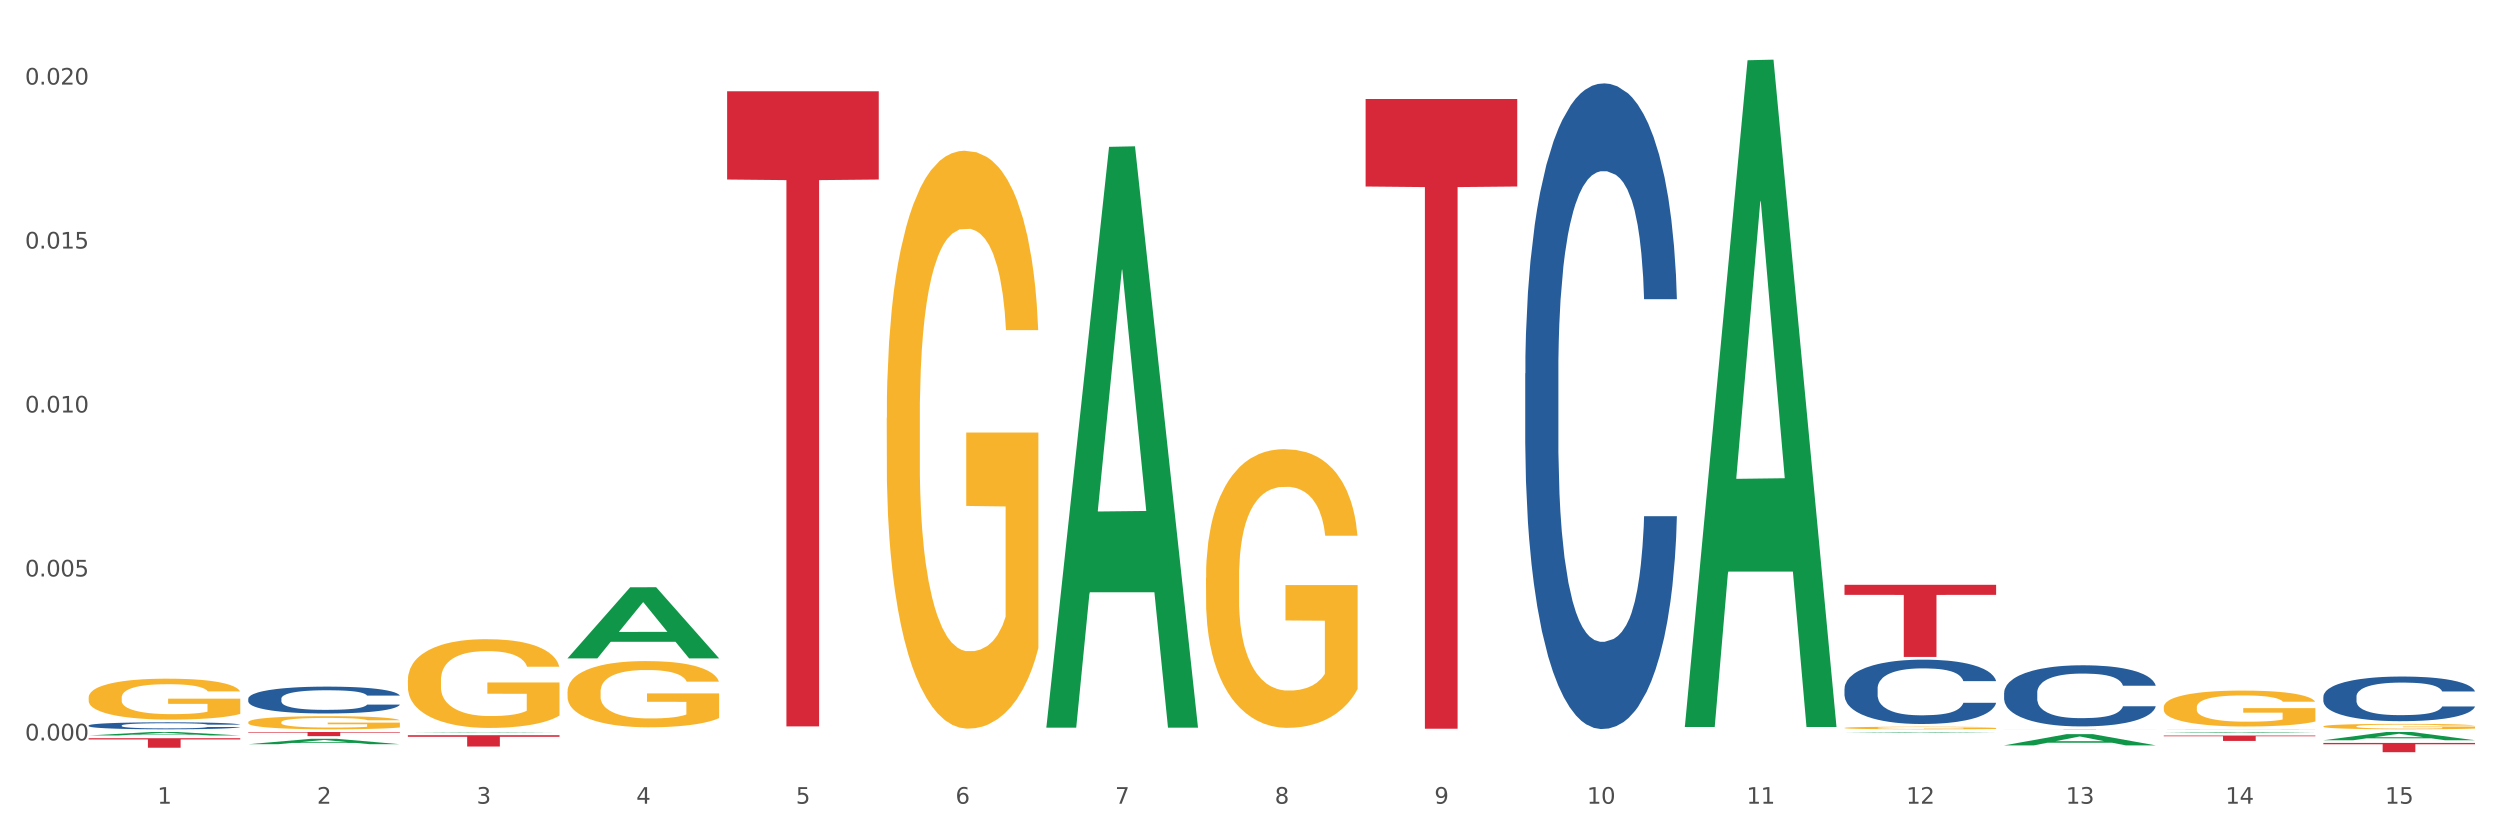 <?xml version="1.0" encoding="utf-8" standalone="no"?>
<!DOCTYPE svg PUBLIC "-//W3C//DTD SVG 1.1//EN"
  "http://www.w3.org/Graphics/SVG/1.1/DTD/svg11.dtd">
<svg xmlns:xlink="http://www.w3.org/1999/xlink" width="1080pt" height="360pt" viewBox="0 0 1080 360" xmlns="http://www.w3.org/2000/svg" version="1.1">
 <rect x="0" y="0" width="1080" height="360" fill="#333333" stroke="none"/>
 <defs>
  <style type="text/css">*{stroke-linejoin: round; stroke-linecap: butt}</style>
 </defs>
 <g id="figure_1">
  <g id="patch_1">
   <path d="M 0 360 
L 1080 360 
L 1080 0 
L 0 0 
z
" style="fill: #ffffff; stroke: #ffffff; stroke-linejoin: miter"/>
  </g>
  <g id="axes_1">
   <g id="matplotlib.axis_1">
    <g id="xtick_1">
     <g id="text_1">
      <!-- 1 -->
      <g style="fill: #4d4d4d" transform="translate(67.984 347.204) scale(0.096 -0.096)">
       <defs>
        <path id="DejaVuSans-31" d="M 794 531 
L 1825 531 
L 1825 4091 
L 703 3866 
L 703 4441 
L 1819 4666 
L 2450 4666 
L 2450 531 
L 3481 531 
L 3481 0 
L 794 0 
L 794 531 
z
" transform="scale(0.016)"/>
       </defs>
       <use xlink:href="#DejaVuSans-31"/>
      </g>
     </g>
    </g>
    <g id="xtick_2">
     <g id="text_2">
      <!-- 2 -->
      <g style="fill: #4d4d4d" transform="translate(136.942 347.204) scale(0.096 -0.096)">
       <defs>
        <path id="DejaVuSans-32" d="M 1228 531 
L 3431 531 
L 3431 0 
L 469 0 
L 469 531 
Q 828 903 1448 1529 
Q 2069 2156 2228 2338 
Q 2531 2678 2651 2914 
Q 2772 3150 2772 3378 
Q 2772 3750 2511 3984 
Q 2250 4219 1831 4219 
Q 1534 4219 1204 4116 
Q 875 4013 500 3803 
L 500 4441 
Q 881 4594 1212 4672 
Q 1544 4750 1819 4750 
Q 2544 4750 2975 4387 
Q 3406 4025 3406 3419 
Q 3406 3131 3298 2873 
Q 3191 2616 2906 2266 
Q 2828 2175 2409 1742 
Q 1991 1309 1228 531 
z
" transform="scale(0.016)"/>
       </defs>
       <use xlink:href="#DejaVuSans-32"/>
      </g>
     </g>
    </g>
    <g id="xtick_3">
     <g id="text_3">
      <!-- 3 -->
      <g style="fill: #4d4d4d" transform="translate(205.899 347.204) scale(0.096 -0.096)">
       <defs>
        <path id="DejaVuSans-33" d="M 2597 2516 
Q 3050 2419 3304 2112 
Q 3559 1806 3559 1356 
Q 3559 666 3084 287 
Q 2609 -91 1734 -91 
Q 1441 -91 1130 -33 
Q 819 25 488 141 
L 488 750 
Q 750 597 1062 519 
Q 1375 441 1716 441 
Q 2309 441 2620 675 
Q 2931 909 2931 1356 
Q 2931 1769 2642 2001 
Q 2353 2234 1838 2234 
L 1294 2234 
L 1294 2753 
L 1863 2753 
Q 2328 2753 2575 2939 
Q 2822 3125 2822 3475 
Q 2822 3834 2567 4026 
Q 2313 4219 1838 4219 
Q 1578 4219 1281 4162 
Q 984 4106 628 3988 
L 628 4550 
Q 988 4650 1302 4700 
Q 1616 4750 1894 4750 
Q 2613 4750 3031 4423 
Q 3450 4097 3450 3541 
Q 3450 3153 3228 2886 
Q 3006 2619 2597 2516 
z
" transform="scale(0.016)"/>
       </defs>
       <use xlink:href="#DejaVuSans-33"/>
      </g>
     </g>
    </g>
    <g id="xtick_4">
     <g id="text_4">
      <!-- 4 -->
      <g style="fill: #4d4d4d" transform="translate(274.857 347.204) scale(0.096 -0.096)">
       <defs>
        <path id="DejaVuSans-34" d="M 2419 4116 
L 825 1625 
L 2419 1625 
L 2419 4116 
z
M 2253 4666 
L 3047 4666 
L 3047 1625 
L 3713 1625 
L 3713 1100 
L 3047 1100 
L 3047 0 
L 2419 0 
L 2419 1100 
L 313 1100 
L 313 1709 
L 2253 4666 
z
" transform="scale(0.016)"/>
       </defs>
       <use xlink:href="#DejaVuSans-34"/>
      </g>
     </g>
    </g>
    <g id="xtick_5">
     <g id="text_5">
      <!-- 5 -->
      <g style="fill: #4d4d4d" transform="translate(343.815 347.204) scale(0.096 -0.096)">
       <defs>
        <path id="DejaVuSans-35" d="M 691 4666 
L 3169 4666 
L 3169 4134 
L 1269 4134 
L 1269 2991 
Q 1406 3038 1543 3061 
Q 1681 3084 1819 3084 
Q 2600 3084 3056 2656 
Q 3513 2228 3513 1497 
Q 3513 744 3044 326 
Q 2575 -91 1722 -91 
Q 1428 -91 1123 -41 
Q 819 9 494 109 
L 494 744 
Q 775 591 1075 516 
Q 1375 441 1709 441 
Q 2250 441 2565 725 
Q 2881 1009 2881 1497 
Q 2881 1984 2565 2268 
Q 2250 2553 1709 2553 
Q 1456 2553 1204 2497 
Q 953 2441 691 2322 
L 691 4666 
z
" transform="scale(0.016)"/>
       </defs>
       <use xlink:href="#DejaVuSans-35"/>
      </g>
     </g>
    </g>
    <g id="xtick_6">
     <g id="text_6">
      <!-- 6 -->
      <g style="fill: #4d4d4d" transform="translate(412.772 347.204) scale(0.096 -0.096)">
       <defs>
        <path id="DejaVuSans-36" d="M 2113 2584 
Q 1688 2584 1439 2293 
Q 1191 2003 1191 1497 
Q 1191 994 1439 701 
Q 1688 409 2113 409 
Q 2538 409 2786 701 
Q 3034 994 3034 1497 
Q 3034 2003 2786 2293 
Q 2538 2584 2113 2584 
z
M 3366 4563 
L 3366 3988 
Q 3128 4100 2886 4159 
Q 2644 4219 2406 4219 
Q 1781 4219 1451 3797 
Q 1122 3375 1075 2522 
Q 1259 2794 1537 2939 
Q 1816 3084 2150 3084 
Q 2853 3084 3261 2657 
Q 3669 2231 3669 1497 
Q 3669 778 3244 343 
Q 2819 -91 2113 -91 
Q 1303 -91 875 529 
Q 447 1150 447 2328 
Q 447 3434 972 4092 
Q 1497 4750 2381 4750 
Q 2619 4750 2861 4703 
Q 3103 4656 3366 4563 
z
" transform="scale(0.016)"/>
       </defs>
       <use xlink:href="#DejaVuSans-36"/>
      </g>
     </g>
    </g>
    <g id="xtick_7">
     <g id="text_7">
      <!-- 7 -->
      <g style="fill: #4d4d4d" transform="translate(481.73 347.204) scale(0.096 -0.096)">
       <defs>
        <path id="DejaVuSans-37" d="M 525 4666 
L 3525 4666 
L 3525 4397 
L 1831 0 
L 1172 0 
L 2766 4134 
L 525 4134 
L 525 4666 
z
" transform="scale(0.016)"/>
       </defs>
       <use xlink:href="#DejaVuSans-37"/>
      </g>
     </g>
    </g>
    <g id="xtick_8">
     <g id="text_8">
      <!-- 8 -->
      <g style="fill: #4d4d4d" transform="translate(550.688 347.204) scale(0.096 -0.096)">
       <defs>
        <path id="DejaVuSans-38" d="M 2034 2216 
Q 1584 2216 1326 1975 
Q 1069 1734 1069 1313 
Q 1069 891 1326 650 
Q 1584 409 2034 409 
Q 2484 409 2743 651 
Q 3003 894 3003 1313 
Q 3003 1734 2745 1975 
Q 2488 2216 2034 2216 
z
M 1403 2484 
Q 997 2584 770 2862 
Q 544 3141 544 3541 
Q 544 4100 942 4425 
Q 1341 4750 2034 4750 
Q 2731 4750 3128 4425 
Q 3525 4100 3525 3541 
Q 3525 3141 3298 2862 
Q 3072 2584 2669 2484 
Q 3125 2378 3379 2068 
Q 3634 1759 3634 1313 
Q 3634 634 3220 271 
Q 2806 -91 2034 -91 
Q 1263 -91 848 271 
Q 434 634 434 1313 
Q 434 1759 690 2068 
Q 947 2378 1403 2484 
z
M 1172 3481 
Q 1172 3119 1398 2916 
Q 1625 2713 2034 2713 
Q 2441 2713 2670 2916 
Q 2900 3119 2900 3481 
Q 2900 3844 2670 4047 
Q 2441 4250 2034 4250 
Q 1625 4250 1398 4047 
Q 1172 3844 1172 3481 
z
" transform="scale(0.016)"/>
       </defs>
       <use xlink:href="#DejaVuSans-38"/>
      </g>
     </g>
    </g>
    <g id="xtick_9">
     <g id="text_9">
      <!-- 9 -->
      <g style="fill: #4d4d4d" transform="translate(619.645 347.204) scale(0.096 -0.096)">
       <defs>
        <path id="DejaVuSans-39" d="M 703 97 
L 703 672 
Q 941 559 1184 500 
Q 1428 441 1663 441 
Q 2288 441 2617 861 
Q 2947 1281 2994 2138 
Q 2813 1869 2534 1725 
Q 2256 1581 1919 1581 
Q 1219 1581 811 2004 
Q 403 2428 403 3163 
Q 403 3881 828 4315 
Q 1253 4750 1959 4750 
Q 2769 4750 3195 4129 
Q 3622 3509 3622 2328 
Q 3622 1225 3098 567 
Q 2575 -91 1691 -91 
Q 1453 -91 1209 -44 
Q 966 3 703 97 
z
M 1959 2075 
Q 2384 2075 2632 2365 
Q 2881 2656 2881 3163 
Q 2881 3666 2632 3958 
Q 2384 4250 1959 4250 
Q 1534 4250 1286 3958 
Q 1038 3666 1038 3163 
Q 1038 2656 1286 2365 
Q 1534 2075 1959 2075 
z
" transform="scale(0.016)"/>
       </defs>
       <use xlink:href="#DejaVuSans-39"/>
      </g>
     </g>
    </g>
    <g id="xtick_10">
     <g id="text_10">
      <!-- 10 -->
      <g style="fill: #4d4d4d" transform="translate(685.549 347.204) scale(0.096 -0.096)">
       <defs>
        <path id="DejaVuSans-30" d="M 2034 4250 
Q 1547 4250 1301 3770 
Q 1056 3291 1056 2328 
Q 1056 1369 1301 889 
Q 1547 409 2034 409 
Q 2525 409 2770 889 
Q 3016 1369 3016 2328 
Q 3016 3291 2770 3770 
Q 2525 4250 2034 4250 
z
M 2034 4750 
Q 2819 4750 3233 4129 
Q 3647 3509 3647 2328 
Q 3647 1150 3233 529 
Q 2819 -91 2034 -91 
Q 1250 -91 836 529 
Q 422 1150 422 2328 
Q 422 3509 836 4129 
Q 1250 4750 2034 4750 
z
" transform="scale(0.016)"/>
       </defs>
       <use xlink:href="#DejaVuSans-31"/>
       <use xlink:href="#DejaVuSans-30" transform="translate(63.623 0)"/>
      </g>
     </g>
    </g>
    <g id="xtick_11">
     <g id="text_11">
      <!-- 11 -->
      <g style="fill: #4d4d4d" transform="translate(754.506 347.204) scale(0.096 -0.096)">
       <use xlink:href="#DejaVuSans-31"/>
       <use xlink:href="#DejaVuSans-31" transform="translate(63.623 0)"/>
      </g>
     </g>
    </g>
    <g id="xtick_12">
     <g id="text_12">
      <!-- 12 -->
      <g style="fill: #4d4d4d" transform="translate(823.464 347.204) scale(0.096 -0.096)">
       <use xlink:href="#DejaVuSans-31"/>
       <use xlink:href="#DejaVuSans-32" transform="translate(63.623 0)"/>
      </g>
     </g>
    </g>
    <g id="xtick_13">
     <g id="text_13">
      <!-- 13 -->
      <g style="fill: #4d4d4d" transform="translate(892.422 347.204) scale(0.096 -0.096)">
       <use xlink:href="#DejaVuSans-31"/>
       <use xlink:href="#DejaVuSans-33" transform="translate(63.623 0)"/>
      </g>
     </g>
    </g>
    <g id="xtick_14">
     <g id="text_14">
      <!-- 14 -->
      <g style="fill: #4d4d4d" transform="translate(961.379 347.204) scale(0.096 -0.096)">
       <use xlink:href="#DejaVuSans-31"/>
       <use xlink:href="#DejaVuSans-34" transform="translate(63.623 0)"/>
      </g>
     </g>
    </g>
    <g id="xtick_15">
     <g id="text_15">
      <!-- 15 -->
      <g style="fill: #4d4d4d" transform="translate(1030.337 347.204) scale(0.096 -0.096)">
       <use xlink:href="#DejaVuSans-31"/>
       <use xlink:href="#DejaVuSans-35" transform="translate(63.623 0)"/>
      </g>
     </g>
    </g>
    <g id="xtick_16"/>
    <g id="xtick_17"/>
    <g id="xtick_18"/>
    <g id="xtick_19"/>
    <g id="xtick_20"/>
    <g id="xtick_21"/>
    <g id="xtick_22"/>
    <g id="xtick_23"/>
    <g id="xtick_24"/>
    <g id="xtick_25"/>
    <g id="xtick_26"/>
    <g id="xtick_27"/>
    <g id="xtick_28"/>
    <g id="xtick_29"/>
   </g>
   <g id="matplotlib.axis_2">
    <g id="ytick_1">
     <g id="text_16">
      <!-- 0.000 -->
      <g style="fill: #4d4d4d" transform="translate(10.8 319.873) scale(0.096 -0.096)">
       <defs>
        <path id="DejaVuSans-2e" d="M 684 794 
L 1344 794 
L 1344 0 
L 684 0 
L 684 794 
z
" transform="scale(0.016)"/>
       </defs>
       <use xlink:href="#DejaVuSans-30"/>
       <use xlink:href="#DejaVuSans-2e" transform="translate(63.623 0)"/>
       <use xlink:href="#DejaVuSans-30" transform="translate(95.41 0)"/>
       <use xlink:href="#DejaVuSans-30" transform="translate(159.033 0)"/>
       <use xlink:href="#DejaVuSans-30" transform="translate(222.656 0)"/>
      </g>
     </g>
    </g>
    <g id="ytick_2">
     <g id="text_17">
      <!-- 0.005 -->
      <g style="fill: #4d4d4d" transform="translate(10.8 249.039) scale(0.096 -0.096)">
       <use xlink:href="#DejaVuSans-30"/>
       <use xlink:href="#DejaVuSans-2e" transform="translate(63.623 0)"/>
       <use xlink:href="#DejaVuSans-30" transform="translate(95.41 0)"/>
       <use xlink:href="#DejaVuSans-30" transform="translate(159.033 0)"/>
       <use xlink:href="#DejaVuSans-35" transform="translate(222.656 0)"/>
      </g>
     </g>
    </g>
    <g id="ytick_3">
     <g id="text_18">
      <!-- 0.010 -->
      <g style="fill: #4d4d4d" transform="translate(10.8 178.206) scale(0.096 -0.096)">
       <use xlink:href="#DejaVuSans-30"/>
       <use xlink:href="#DejaVuSans-2e" transform="translate(63.623 0)"/>
       <use xlink:href="#DejaVuSans-30" transform="translate(95.41 0)"/>
       <use xlink:href="#DejaVuSans-31" transform="translate(159.033 0)"/>
       <use xlink:href="#DejaVuSans-30" transform="translate(222.656 0)"/>
      </g>
     </g>
    </g>
    <g id="ytick_4">
     <g id="text_19">
      <!-- 0.015 -->
      <g style="fill: #4d4d4d" transform="translate(10.8 107.372) scale(0.096 -0.096)">
       <use xlink:href="#DejaVuSans-30"/>
       <use xlink:href="#DejaVuSans-2e" transform="translate(63.623 0)"/>
       <use xlink:href="#DejaVuSans-30" transform="translate(95.41 0)"/>
       <use xlink:href="#DejaVuSans-31" transform="translate(159.033 0)"/>
       <use xlink:href="#DejaVuSans-35" transform="translate(222.656 0)"/>
      </g>
     </g>
    </g>
    <g id="ytick_5">
     <g id="text_20">
      <!-- 0.020 -->
      <g style="fill: #4d4d4d" transform="translate(10.8 36.538) scale(0.096 -0.096)">
       <use xlink:href="#DejaVuSans-30"/>
       <use xlink:href="#DejaVuSans-2e" transform="translate(63.623 0)"/>
       <use xlink:href="#DejaVuSans-30" transform="translate(95.41 0)"/>
       <use xlink:href="#DejaVuSans-32" transform="translate(159.033 0)"/>
       <use xlink:href="#DejaVuSans-30" transform="translate(222.656 0)"/>
      </g>
     </g>
    </g>
    <g id="ytick_6"/>
    <g id="ytick_7"/>
    <g id="ytick_8"/>
    <g id="ytick_9"/>
   </g>
   <g id="PolyCollection_1">
    <path d="M 245.156 284.368 
L 245.224 284.339 
L 272.238 253.704 
L 283.449 253.675 
L 310.666 284.426 
L 297.699 284.426 
L 291.823 277.265 
L 263.931 277.265 
L 263.728 277.381 
L 258.055 284.426 
L 245.156 284.426 
L 245.156 284.368 
L 267.443 272.992 
L 288.311 272.963 
L 277.978 260.23 
L 277.843 260.172 
L 277.708 260.259 
L 267.375 272.963 
L 267.443 272.992 
L 245.156 284.368 
z
" clip-path="url(#pb1e635a063)" style="fill: #109648"/>
    <path d="M 176.198 316.438 
L 176.266 316.438 
L 203.28 316.226 
L 214.491 316.225 
L 241.708 316.438 
L 228.741 316.438 
L 222.866 316.389 
L 194.973 316.389 
L 194.771 316.39 
L 189.098 316.438 
L 176.198 316.438 
L 176.198 316.438 
L 198.485 316.359 
L 219.354 316.359 
L 209.021 316.271 
L 208.886 316.27 
L 208.751 316.271 
L 198.418 316.359 
L 198.485 316.359 
L 176.198 316.438 
z
" clip-path="url(#pb1e635a063)" style="fill: #109648"/>
    <path d="M 107.241 321.499 
L 107.308 321.497 
L 134.323 319.167 
L 145.533 319.165 
L 172.75 321.504 
L 159.784 321.504 
L 153.908 320.959 
L 126.016 320.959 
L 125.813 320.968 
L 120.14 321.504 
L 107.241 321.504 
L 107.241 321.499 
L 129.527 320.634 
L 150.396 320.632 
L 140.063 319.664 
L 139.928 319.659 
L 139.793 319.666 
L 129.46 320.632 
L 129.527 320.634 
L 107.241 321.499 
z
" clip-path="url(#pb1e635a063)" style="fill: #109648"/>
    <path d="M 38.283 317.723 
L 38.351 317.722 
L 65.365 316.227 
L 76.576 316.225 
L 103.793 317.726 
L 90.826 317.726 
L 84.95 317.377 
L 57.058 317.377 
L 56.855 317.382 
L 51.182 317.726 
L 38.283 317.726 
L 38.283 317.723 
L 60.57 317.168 
L 81.438 317.167 
L 71.105 316.545 
L 70.97 316.542 
L 70.835 316.547 
L 60.502 317.167 
L 60.57 317.168 
L 38.283 317.723 
z
" clip-path="url(#pb1e635a063)" style="fill: #109648"/>
    <path d="M 865.775 321.993 
L 865.842 321.988 
L 892.857 317.141 
L 904.068 317.136 
L 931.285 322.002 
L 918.318 322.002 
L 912.442 320.869 
L 884.55 320.869 
L 884.347 320.887 
L 878.674 322.002 
L 865.775 322.002 
L 865.775 321.993 
L 888.062 320.192 
L 908.93 320.188 
L 898.597 318.173 
L 898.462 318.164 
L 898.327 318.178 
L 887.994 320.188 
L 888.062 320.192 
L 865.775 321.993 
z
" clip-path="url(#pb1e635a063)" style="fill: #109648"/>
    <path d="M 796.817 316.505 
L 796.885 316.505 
L 823.899 316.226 
L 835.11 316.225 
L 862.327 316.505 
L 849.36 316.505 
L 843.485 316.44 
L 815.592 316.44 
L 815.39 316.441 
L 809.717 316.505 
L 796.817 316.505 
L 796.817 316.505 
L 819.104 316.401 
L 839.973 316.401 
L 829.64 316.285 
L 829.505 316.285 
L 829.37 316.285 
L 819.037 316.401 
L 819.104 316.401 
L 796.817 316.505 
z
" clip-path="url(#pb1e635a063)" style="fill: #109648"/>
    <path d="M 727.86 313.519 
L 727.927 313.248 
L 754.941 26.03 
L 766.152 25.759 
L 793.369 314.06 
L 780.402 314.06 
L 774.527 246.925 
L 746.635 246.925 
L 746.432 248.008 
L 740.759 314.06 
L 727.86 314.06 
L 727.86 313.519 
L 750.146 206.861 
L 771.015 206.59 
L 760.682 87.21 
L 760.547 86.668 
L 760.412 87.48 
L 750.079 206.59 
L 750.146 206.861 
L 727.86 313.519 
z
" clip-path="url(#pb1e635a063)" style="fill: #109648"/>
    <path d="M 452.029 313.885 
L 452.096 313.649 
L 479.111 63.434 
L 490.322 63.198 
L 517.539 314.356 
L 504.572 314.356 
L 498.696 255.871 
L 470.804 255.871 
L 470.601 256.814 
L 464.928 314.356 
L 452.029 314.356 
L 452.029 313.885 
L 474.316 220.968 
L 495.184 220.732 
L 484.851 116.732 
L 484.716 116.26 
L 484.581 116.967 
L 474.248 220.732 
L 474.316 220.968 
L 452.029 313.885 
z
" clip-path="url(#pb1e635a063)" style="fill: #109648"/>
    <path d="M 934.733 316.593 
L 934.8 316.593 
L 961.814 316.226 
L 973.025 316.225 
L 1000.242 316.594 
L 987.275 316.594 
L 981.4 316.508 
L 953.508 316.508 
L 953.305 316.509 
L 947.632 316.594 
L 934.733 316.594 
L 934.733 316.593 
L 957.019 316.457 
L 977.888 316.456 
L 967.555 316.304 
L 967.42 316.303 
L 967.285 316.304 
L 956.952 316.456 
L 957.019 316.457 
L 934.733 316.593 
z
" clip-path="url(#pb1e635a063)" style="fill: #109648"/>
    <path d="M 1003.69 319.785 
L 1003.758 319.782 
L 1030.772 316.229 
L 1041.983 316.225 
L 1069.2 319.792 
L 1056.233 319.792 
L 1050.357 318.961 
L 1022.465 318.961 
L 1022.263 318.975 
L 1016.59 319.792 
L 1003.69 319.792 
L 1003.69 319.785 
L 1025.977 318.466 
L 1046.846 318.462 
L 1036.513 316.986 
L 1036.378 316.979 
L 1036.243 316.989 
L 1025.91 318.462 
L 1025.977 318.466 
L 1003.69 319.785 
z
" clip-path="url(#pb1e635a063)" style="fill: #109648"/>
    <path d="M 934.733 317.756 
L 1000.242 317.756 
L 1000.242 318.079 
L 974.473 318.081 
L 974.473 320.083 
L 960.347 320.083 
L 960.347 318.081 
L 934.733 318.079 
L 934.733 317.758 
L 934.733 317.756 
z
" clip-path="url(#pb1e635a063)" style="fill: #d62839"/>
    <path d="M 1003.69 320.954 
L 1069.2 320.954 
L 1069.2 321.509 
L 1043.431 321.513 
L 1043.431 324.95 
L 1029.304 324.95 
L 1029.304 321.513 
L 1003.69 321.509 
L 1003.69 320.958 
L 1003.69 320.954 
z
" clip-path="url(#pb1e635a063)" style="fill: #d62839"/>
    <path d="M 796.817 252.643 
L 862.327 252.643 
L 862.327 256.973 
L 836.558 257.002 
L 836.558 283.801 
L 822.431 283.801 
L 822.431 257.002 
L 796.817 256.973 
L 796.817 252.672 
L 796.817 252.643 
z
" clip-path="url(#pb1e635a063)" style="fill: #d62839"/>
    <path d="M 589.944 42.765 
L 655.454 42.765 
L 655.454 80.57 
L 629.685 80.825 
L 629.685 314.803 
L 615.558 314.803 
L 615.558 80.825 
L 589.944 80.57 
L 589.944 43.021 
L 589.944 42.765 
z
" clip-path="url(#pb1e635a063)" style="fill: #d62839"/>
    <path d="M 314.114 39.428 
L 379.623 39.428 
L 379.623 77.557 
L 353.854 77.814 
L 353.854 313.799 
L 339.728 313.799 
L 339.728 77.814 
L 314.114 77.557 
L 314.114 39.686 
L 314.114 39.428 
z
" clip-path="url(#pb1e635a063)" style="fill: #d62839"/>
    <path d="M 176.198 317.6 
L 241.708 317.6 
L 241.708 318.284 
L 215.939 318.288 
L 215.939 322.517 
L 201.812 322.517 
L 201.812 318.288 
L 176.198 318.284 
L 176.198 317.605 
L 176.198 317.6 
z
" clip-path="url(#pb1e635a063)" style="fill: #d62839"/>
    <path d="M 107.241 312.009 
L 107.318 312.004 
L 107.318 311.818 
L 107.473 311.657 
L 108.246 311.268 
L 109.406 310.946 
L 110.257 310.775 
L 111.108 310.635 
L 112.113 310.495 
L 113.351 310.35 
L 115.594 310.138 
L 116.986 310.029 
L 118.687 309.915 
L 121.781 309.749 
L 124.024 309.655 
L 126.344 309.578 
L 130.134 309.484 
L 132.609 309.443 
L 135.239 309.412 
L 138.41 309.391 
L 140.808 309.386 
L 146.067 309.401 
L 150.553 309.448 
L 152.719 309.484 
L 155.503 309.546 
L 156.972 309.588 
L 159.37 309.671 
L 161.845 309.78 
L 163.547 309.873 
L 166.099 310.049 
L 168.032 310.226 
L 169.811 310.443 
L 170.74 310.594 
L 171.436 310.734 
L 172.054 310.895 
L 172.673 311.149 
L 158.751 311.149 
L 158.21 310.967 
L 157.359 310.796 
L 156.122 310.63 
L 155.039 310.526 
L 153.183 310.397 
L 151.481 310.314 
L 149.702 310.252 
L 147.537 310.2 
L 145.835 310.174 
L 143.437 310.153 
L 138.719 310.158 
L 135.548 310.2 
L 133.383 310.252 
L 131.991 310.298 
L 130.753 310.35 
L 129.361 310.423 
L 127.737 310.532 
L 126.576 310.63 
L 125.416 310.755 
L 124.488 310.879 
L 123.637 311.024 
L 122.941 311.18 
L 122.4 311.341 
L 121.936 311.538 
L 121.549 311.864 
L 121.549 312.575 
L 121.704 312.735 
L 122.091 312.948 
L 122.555 313.109 
L 123.328 313.301 
L 124.024 313.43 
L 125.339 313.617 
L 126.809 313.772 
L 127.969 313.871 
L 129.129 313.954 
L 131.14 314.068 
L 133.383 314.161 
L 135.316 314.218 
L 137.946 314.27 
L 139.725 314.291 
L 141.272 314.301 
L 145.062 314.301 
L 147.769 314.286 
L 150.785 314.249 
L 153.105 314.203 
L 155.039 314.146 
L 157.204 314.052 
L 158.597 313.964 
L 158.597 312.881 
L 141.581 312.875 
L 141.581 312.155 
L 172.75 312.155 
L 172.75 314.27 
L 171.436 314.379 
L 169.966 314.478 
L 168.419 314.566 
L 166.099 314.675 
L 163.315 314.778 
L 160.84 314.851 
L 158.21 314.913 
L 155.116 314.97 
L 151.094 315.022 
L 148.619 315.043 
L 145.526 315.058 
L 141.89 315.064 
L 138.719 315.053 
L 135.626 315.027 
L 132.377 314.981 
L 129.206 314.913 
L 126.809 314.846 
L 124.411 314.763 
L 121.859 314.654 
L 119.848 314.55 
L 118.301 314.457 
L 116.599 314.338 
L 114.743 314.182 
L 113.351 314.042 
L 112.113 313.897 
L 110.798 313.71 
L 109.87 313.549 
L 108.942 313.347 
L 108.401 313.197 
L 107.782 312.964 
L 107.318 312.637 
L 107.241 312.009 
z
" clip-path="url(#pb1e635a063)" style="fill: #f7b32b"/>
    <path d="M 865.775 314.976 
L 931.285 314.976 
L 931.285 314.988 
L 905.515 314.989 
L 905.515 315.064 
L 891.389 315.064 
L 891.389 314.989 
L 865.775 314.988 
L 865.775 314.976 
L 865.775 314.976 
z
" clip-path="url(#pb1e635a063)" style="fill: #d62839"/>
    <path d="M 176.198 293.846 
L 176.276 293.811 
L 176.276 292.55 
L 176.43 291.465 
L 177.204 288.838 
L 178.364 286.667 
L 179.215 285.512 
L 180.065 284.566 
L 181.071 283.621 
L 182.308 282.64 
L 184.551 281.205 
L 185.944 280.469 
L 187.645 279.699 
L 190.739 278.579 
L 192.982 277.948 
L 195.302 277.423 
L 199.092 276.793 
L 201.567 276.513 
L 204.197 276.302 
L 207.368 276.162 
L 209.765 276.127 
L 215.025 276.232 
L 219.511 276.548 
L 221.676 276.793 
L 224.461 277.213 
L 225.93 277.493 
L 228.328 278.053 
L 230.803 278.789 
L 232.504 279.419 
L 235.057 280.609 
L 236.99 281.8 
L 238.769 283.271 
L 239.697 284.286 
L 240.393 285.232 
L 241.012 286.317 
L 241.631 288.033 
L 227.709 288.033 
L 227.168 286.807 
L 226.317 285.652 
L 225.079 284.531 
L 223.996 283.831 
L 222.14 282.956 
L 220.439 282.395 
L 218.66 281.975 
L 216.494 281.625 
L 214.793 281.45 
L 212.395 281.31 
L 207.677 281.345 
L 204.506 281.625 
L 202.34 281.975 
L 200.948 282.29 
L 199.711 282.64 
L 198.319 283.131 
L 196.694 283.866 
L 195.534 284.531 
L 194.374 285.372 
L 193.446 286.212 
L 192.595 287.193 
L 191.899 288.243 
L 191.358 289.329 
L 190.894 290.659 
L 190.507 292.865 
L 190.507 297.662 
L 190.662 298.748 
L 191.048 300.184 
L 191.512 301.269 
L 192.286 302.565 
L 192.982 303.44 
L 194.297 304.701 
L 195.766 305.751 
L 196.926 306.417 
L 198.086 306.977 
L 200.097 307.747 
L 202.34 308.377 
L 204.274 308.763 
L 206.904 309.113 
L 208.683 309.253 
L 210.229 309.323 
L 214.019 309.323 
L 216.726 309.218 
L 219.743 308.973 
L 222.063 308.658 
L 223.996 308.272 
L 226.162 307.642 
L 227.554 307.047 
L 227.554 299.728 
L 210.539 299.693 
L 210.539 294.826 
L 241.708 294.826 
L 241.708 309.113 
L 240.393 309.848 
L 238.924 310.513 
L 237.377 311.109 
L 235.057 311.844 
L 232.272 312.544 
L 229.797 313.035 
L 227.168 313.455 
L 224.074 313.84 
L 220.052 314.19 
L 217.577 314.33 
L 214.483 314.435 
L 210.848 314.47 
L 207.677 314.4 
L 204.583 314.225 
L 201.335 313.91 
L 198.164 313.455 
L 195.766 313 
L 193.369 312.439 
L 190.816 311.704 
L 188.805 311.004 
L 187.258 310.373 
L 185.557 309.568 
L 183.701 308.518 
L 182.308 307.572 
L 181.071 306.592 
L 179.756 305.331 
L 178.828 304.246 
L 177.9 302.88 
L 177.358 301.864 
L 176.74 300.289 
L 176.276 298.083 
L 176.198 293.846 
z
" clip-path="url(#pb1e635a063)" style="fill: #f7b32b"/>
    <path d="M 314.114 314.962 
L 314.191 314.962 
L 314.191 314.962 
L 314.346 314.962 
L 315.119 314.962 
L 316.279 314.962 
L 317.13 314.962 
L 317.981 314.961 
L 318.986 314.961 
L 320.224 314.961 
L 322.467 314.961 
L 323.859 314.961 
L 325.56 314.961 
L 328.654 314.961 
L 330.897 314.961 
L 333.217 314.961 
L 337.007 314.961 
L 339.482 314.961 
L 342.112 314.961 
L 345.283 314.961 
L 347.681 314.961 
L 352.94 314.961 
L 357.426 314.961 
L 359.591 314.961 
L 362.376 314.961 
L 363.845 314.961 
L 366.243 314.961 
L 368.718 314.961 
L 370.42 314.961 
L 372.972 314.961 
L 374.905 314.961 
L 376.684 314.961 
L 377.612 314.961 
L 378.309 314.962 
L 378.927 314.962 
L 379.546 314.962 
L 365.624 314.962 
L 365.083 314.962 
L 364.232 314.962 
L 362.995 314.961 
L 361.912 314.961 
L 360.056 314.961 
L 358.354 314.961 
L 356.575 314.961 
L 354.409 314.961 
L 352.708 314.961 
L 350.31 314.961 
L 345.592 314.961 
L 342.421 314.961 
L 340.256 314.961 
L 338.863 314.961 
L 337.626 314.961 
L 336.234 314.961 
L 334.61 314.961 
L 333.449 314.961 
L 332.289 314.962 
L 331.361 314.962 
L 330.51 314.962 
L 329.814 314.962 
L 329.273 314.962 
L 328.809 314.962 
L 328.422 314.962 
L 328.422 314.962 
L 328.577 314.963 
L 328.964 314.963 
L 329.428 314.963 
L 330.201 314.963 
L 330.897 314.963 
L 332.212 314.963 
L 333.681 314.963 
L 334.842 314.963 
L 336.002 314.963 
L 338.013 314.963 
L 340.256 314.963 
L 342.189 314.963 
L 344.819 314.963 
L 346.598 314.963 
L 348.145 314.963 
L 351.935 314.963 
L 354.642 314.963 
L 357.658 314.963 
L 359.978 314.963 
L 361.912 314.963 
L 364.077 314.963 
L 365.47 314.963 
L 365.47 314.963 
L 348.454 314.963 
L 348.454 314.962 
L 379.623 314.962 
L 379.623 314.963 
L 378.309 314.963 
L 376.839 314.963 
L 375.292 314.964 
L 372.972 314.964 
L 370.188 314.964 
L 367.713 314.964 
L 365.083 314.964 
L 361.989 314.964 
L 357.967 314.964 
L 355.492 314.964 
L 352.399 314.964 
L 348.763 314.964 
L 345.592 314.964 
L 342.499 314.964 
L 339.25 314.964 
L 336.079 314.964 
L 333.681 314.964 
L 331.284 314.964 
L 328.732 314.964 
L 326.721 314.964 
L 325.174 314.963 
L 323.472 314.963 
L 321.616 314.963 
L 320.224 314.963 
L 318.986 314.963 
L 317.671 314.963 
L 316.743 314.963 
L 315.815 314.963 
L 315.274 314.963 
L 314.655 314.963 
L 314.191 314.963 
L 314.114 314.962 
z
" clip-path="url(#pb1e635a063)" style="fill: #f7b32b"/>
    <path d="M 107.241 316.225 
L 172.75 316.225 
L 172.75 316.472 
L 146.981 316.474 
L 146.981 318.003 
L 132.855 318.003 
L 132.855 316.474 
L 107.241 316.472 
L 107.241 316.227 
L 107.241 316.225 
z
" clip-path="url(#pb1e635a063)" style="fill: #d62839"/>
    <path d="M 38.283 301.359 
L 38.36 301.343 
L 38.36 300.762 
L 38.515 300.261 
L 39.288 299.05 
L 40.449 298.049 
L 41.299 297.516 
L 42.15 297.08 
L 43.156 296.644 
L 44.393 296.192 
L 46.636 295.53 
L 48.028 295.19 
L 49.73 294.835 
L 52.824 294.318 
L 55.066 294.028 
L 57.387 293.786 
L 61.177 293.495 
L 63.652 293.366 
L 66.281 293.269 
L 69.452 293.204 
L 71.85 293.188 
L 77.109 293.236 
L 81.595 293.382 
L 83.761 293.495 
L 86.545 293.689 
L 88.015 293.818 
L 90.412 294.076 
L 92.887 294.415 
L 94.589 294.706 
L 97.141 295.255 
L 99.075 295.804 
L 100.854 296.482 
L 101.782 296.951 
L 102.478 297.387 
L 103.097 297.887 
L 103.715 298.678 
L 89.794 298.678 
L 89.252 298.113 
L 88.401 297.58 
L 87.164 297.064 
L 86.081 296.741 
L 84.225 296.337 
L 82.523 296.079 
L 80.744 295.885 
L 78.579 295.723 
L 76.877 295.643 
L 74.48 295.578 
L 69.762 295.594 
L 66.591 295.723 
L 64.425 295.885 
L 63.033 296.03 
L 61.795 296.192 
L 60.403 296.418 
L 58.779 296.757 
L 57.619 297.064 
L 56.459 297.451 
L 55.531 297.839 
L 54.68 298.291 
L 53.984 298.775 
L 53.442 299.276 
L 52.978 299.89 
L 52.592 300.907 
L 52.592 303.119 
L 52.746 303.62 
L 53.133 304.282 
L 53.597 304.782 
L 54.37 305.38 
L 55.066 305.784 
L 56.381 306.365 
L 57.851 306.849 
L 59.011 307.156 
L 60.171 307.415 
L 62.182 307.77 
L 64.425 308.061 
L 66.359 308.238 
L 68.988 308.4 
L 70.767 308.464 
L 72.314 308.497 
L 76.104 308.497 
L 78.811 308.448 
L 81.827 308.335 
L 84.148 308.19 
L 86.081 308.012 
L 88.247 307.721 
L 89.639 307.447 
L 89.639 304.072 
L 72.623 304.056 
L 72.623 301.811 
L 103.793 301.811 
L 103.793 308.4 
L 102.478 308.739 
L 101.008 309.046 
L 99.462 309.32 
L 97.141 309.659 
L 94.357 309.982 
L 91.882 310.208 
L 89.252 310.402 
L 86.159 310.58 
L 82.137 310.741 
L 79.662 310.806 
L 76.568 310.854 
L 72.933 310.87 
L 69.762 310.838 
L 66.668 310.757 
L 63.42 310.612 
L 60.248 310.402 
L 57.851 310.192 
L 55.453 309.934 
L 52.901 309.595 
L 50.89 309.272 
L 49.343 308.981 
L 47.642 308.61 
L 45.785 308.125 
L 44.393 307.689 
L 43.156 307.237 
L 41.841 306.656 
L 40.913 306.155 
L 39.985 305.525 
L 39.443 305.057 
L 38.824 304.33 
L 38.36 303.313 
L 38.283 301.359 
z
" clip-path="url(#pb1e635a063)" style="fill: #f7b32b"/>
    <path d="M 38.283 318.888 
L 103.793 318.888 
L 103.793 319.461 
L 78.024 319.464 
L 78.024 323.008 
L 63.897 323.008 
L 63.897 319.464 
L 38.283 319.461 
L 38.283 318.892 
L 38.283 318.888 
z
" clip-path="url(#pb1e635a063)" style="fill: #d62839"/>
    <path d="M 245.156 298.809 
L 245.233 298.782 
L 245.233 297.842 
L 245.388 297.032 
L 246.161 295.072 
L 247.322 293.452 
L 248.172 292.59 
L 249.023 291.885 
L 250.029 291.179 
L 251.266 290.448 
L 253.509 289.376 
L 254.901 288.828 
L 256.603 288.253 
L 259.697 287.417 
L 261.939 286.946 
L 264.26 286.554 
L 268.05 286.084 
L 270.525 285.875 
L 273.154 285.718 
L 276.325 285.614 
L 278.723 285.588 
L 283.982 285.666 
L 288.468 285.901 
L 290.634 286.084 
L 293.418 286.398 
L 294.888 286.607 
L 297.285 287.025 
L 299.76 287.573 
L 301.462 288.044 
L 304.014 288.932 
L 305.948 289.821 
L 307.727 290.918 
L 308.655 291.676 
L 309.351 292.381 
L 309.97 293.191 
L 310.588 294.471 
L 296.667 294.471 
L 296.125 293.557 
L 295.274 292.695 
L 294.037 291.859 
L 292.954 291.336 
L 291.098 290.683 
L 289.396 290.265 
L 287.617 289.951 
L 285.452 289.69 
L 283.75 289.559 
L 281.353 289.455 
L 276.635 289.481 
L 273.464 289.69 
L 271.298 289.951 
L 269.906 290.186 
L 268.668 290.448 
L 267.276 290.813 
L 265.652 291.362 
L 264.492 291.859 
L 263.332 292.486 
L 262.404 293.113 
L 261.553 293.844 
L 260.857 294.628 
L 260.315 295.438 
L 259.851 296.431 
L 259.464 298.077 
L 259.464 301.657 
L 259.619 302.467 
L 260.006 303.538 
L 260.47 304.348 
L 261.243 305.314 
L 261.939 305.968 
L 263.254 306.908 
L 264.724 307.692 
L 265.884 308.189 
L 267.044 308.607 
L 269.055 309.181 
L 271.298 309.652 
L 273.232 309.939 
L 275.861 310.2 
L 277.64 310.305 
L 279.187 310.357 
L 282.977 310.357 
L 285.684 310.279 
L 288.7 310.096 
L 291.021 309.861 
L 292.954 309.573 
L 295.12 309.103 
L 296.512 308.659 
L 296.512 303.198 
L 279.496 303.172 
L 279.496 299.54 
L 310.666 299.54 
L 310.666 310.2 
L 309.351 310.749 
L 307.881 311.246 
L 306.335 311.69 
L 304.014 312.238 
L 301.23 312.761 
L 298.755 313.127 
L 296.125 313.44 
L 293.031 313.728 
L 289.01 313.989 
L 286.535 314.094 
L 283.441 314.172 
L 279.806 314.198 
L 276.635 314.146 
L 273.541 314.015 
L 270.293 313.78 
L 267.121 313.44 
L 264.724 313.101 
L 262.326 312.683 
L 259.774 312.134 
L 257.763 311.611 
L 256.216 311.141 
L 254.515 310.54 
L 252.658 309.756 
L 251.266 309.051 
L 250.029 308.319 
L 248.714 307.379 
L 247.786 306.569 
L 246.858 305.55 
L 246.316 304.792 
L 245.697 303.616 
L 245.233 301.97 
L 245.156 298.809 
z
" clip-path="url(#pb1e635a063)" style="fill: #f7b32b"/>
    <path d="M 934.733 305.505 
L 934.81 305.49 
L 934.81 304.98 
L 934.965 304.541 
L 935.738 303.478 
L 936.898 302.599 
L 937.749 302.132 
L 938.6 301.749 
L 939.605 301.366 
L 940.843 300.97 
L 943.086 300.389 
L 944.478 300.091 
L 946.179 299.779 
L 949.273 299.326 
L 951.516 299.071 
L 953.836 298.858 
L 957.626 298.603 
L 960.101 298.49 
L 962.731 298.405 
L 965.902 298.348 
L 968.3 298.334 
L 973.559 298.376 
L 978.045 298.504 
L 980.21 298.603 
L 982.995 298.773 
L 984.464 298.886 
L 986.862 299.113 
L 989.337 299.411 
L 991.038 299.666 
L 993.591 300.148 
L 995.524 300.63 
L 997.303 301.225 
L 998.231 301.636 
L 998.928 302.018 
L 999.546 302.458 
L 1000.165 303.152 
L 986.243 303.152 
L 985.702 302.656 
L 984.851 302.188 
L 983.614 301.735 
L 982.531 301.452 
L 980.674 301.097 
L 978.973 300.87 
L 977.194 300.7 
L 975.028 300.559 
L 973.327 300.488 
L 970.929 300.431 
L 966.211 300.445 
L 963.04 300.559 
L 960.875 300.7 
L 959.482 300.828 
L 958.245 300.97 
L 956.853 301.168 
L 955.229 301.466 
L 954.068 301.735 
L 952.908 302.075 
L 951.98 302.415 
L 951.129 302.812 
L 950.433 303.237 
L 949.892 303.676 
L 949.428 304.215 
L 949.041 305.108 
L 949.041 307.049 
L 949.196 307.489 
L 949.582 308.07 
L 950.047 308.509 
L 950.82 309.033 
L 951.516 309.388 
L 952.831 309.898 
L 954.3 310.323 
L 955.461 310.592 
L 956.621 310.819 
L 958.632 311.131 
L 960.875 311.386 
L 962.808 311.542 
L 965.438 311.683 
L 967.217 311.74 
L 968.764 311.768 
L 972.553 311.768 
L 975.26 311.726 
L 978.277 311.627 
L 980.597 311.499 
L 982.531 311.343 
L 984.696 311.088 
L 986.089 310.847 
L 986.089 307.885 
L 969.073 307.871 
L 969.073 305.901 
L 1000.242 305.901 
L 1000.242 311.683 
L 998.928 311.981 
L 997.458 312.25 
L 995.911 312.491 
L 993.591 312.789 
L 990.806 313.072 
L 988.331 313.271 
L 985.702 313.441 
L 982.608 313.597 
L 978.586 313.738 
L 976.111 313.795 
L 973.017 313.838 
L 969.382 313.852 
L 966.211 313.823 
L 963.118 313.753 
L 959.869 313.625 
L 956.698 313.441 
L 954.3 313.256 
L 951.903 313.03 
L 949.35 312.732 
L 947.34 312.449 
L 945.793 312.194 
L 944.091 311.868 
L 942.235 311.443 
L 940.843 311.06 
L 939.605 310.663 
L 938.29 310.153 
L 937.362 309.714 
L 936.434 309.161 
L 935.893 308.75 
L 935.274 308.112 
L 934.81 307.219 
L 934.733 305.505 
z
" clip-path="url(#pb1e635a063)" style="fill: #f7b32b"/>
    <path d="M 796.817 314.455 
L 796.895 314.454 
L 796.895 314.416 
L 797.049 314.384 
L 797.823 314.307 
L 798.983 314.243 
L 799.834 314.209 
L 800.684 314.181 
L 801.69 314.153 
L 802.927 314.124 
L 805.17 314.081 
L 806.563 314.06 
L 808.264 314.037 
L 811.358 314.004 
L 813.601 313.985 
L 815.921 313.97 
L 819.711 313.951 
L 822.186 313.943 
L 824.816 313.937 
L 827.987 313.933 
L 830.384 313.932 
L 835.644 313.935 
L 840.129 313.944 
L 842.295 313.951 
L 845.079 313.964 
L 846.549 313.972 
L 848.947 313.988 
L 851.422 314.01 
L 853.123 314.029 
L 855.676 314.064 
L 857.609 314.099 
L 859.388 314.142 
L 860.316 314.172 
L 861.012 314.2 
L 861.631 314.232 
L 862.25 314.283 
L 848.328 314.283 
L 847.786 314.247 
L 846.936 314.213 
L 845.698 314.18 
L 844.615 314.159 
L 842.759 314.133 
L 841.058 314.117 
L 839.279 314.104 
L 837.113 314.094 
L 835.412 314.089 
L 833.014 314.085 
L 828.296 314.086 
L 825.125 314.094 
L 822.959 314.104 
L 821.567 314.113 
L 820.33 314.124 
L 818.937 314.138 
L 817.313 314.16 
L 816.153 314.18 
L 814.993 314.204 
L 814.065 314.229 
L 813.214 314.258 
L 812.518 314.289 
L 811.977 314.321 
L 811.512 314.361 
L 811.126 314.426 
L 811.126 314.567 
L 811.28 314.599 
L 811.667 314.642 
L 812.131 314.674 
L 812.905 314.712 
L 813.601 314.738 
L 814.916 314.775 
L 816.385 314.806 
L 817.545 314.826 
L 818.705 314.842 
L 820.716 314.865 
L 822.959 314.884 
L 824.893 314.895 
L 827.523 314.905 
L 829.301 314.91 
L 830.848 314.912 
L 834.638 314.912 
L 837.345 314.909 
L 840.362 314.901 
L 842.682 314.892 
L 844.615 314.881 
L 846.781 314.862 
L 848.173 314.844 
L 848.173 314.628 
L 831.158 314.627 
L 831.158 314.484 
L 862.327 314.484 
L 862.327 314.905 
L 861.012 314.927 
L 859.543 314.947 
L 857.996 314.964 
L 855.676 314.986 
L 852.891 315.007 
L 850.416 315.021 
L 847.786 315.034 
L 844.693 315.045 
L 840.671 315.055 
L 838.196 315.059 
L 835.102 315.063 
L 831.467 315.064 
L 828.296 315.062 
L 825.202 315.056 
L 821.954 315.047 
L 818.783 315.034 
L 816.385 315.02 
L 813.987 315.004 
L 811.435 314.982 
L 809.424 314.961 
L 807.877 314.943 
L 806.176 314.919 
L 804.32 314.888 
L 802.927 314.86 
L 801.69 314.831 
L 800.375 314.794 
L 799.447 314.762 
L 798.519 314.721 
L 797.977 314.691 
L 797.359 314.645 
L 796.895 314.58 
L 796.817 314.455 
z
" clip-path="url(#pb1e635a063)" style="fill: #f7b32b"/>
    <path d="M 520.987 249.676 
L 521.064 249.567 
L 521.064 245.608 
L 521.219 242.199 
L 521.992 233.953 
L 523.152 227.135 
L 524.003 223.507 
L 524.854 220.538 
L 525.859 217.569 
L 527.097 214.49 
L 529.34 209.982 
L 530.732 207.673 
L 532.433 205.254 
L 535.527 201.735 
L 537.77 199.756 
L 540.09 198.107 
L 543.88 196.127 
L 546.355 195.248 
L 548.985 194.588 
L 552.156 194.148 
L 554.554 194.038 
L 559.813 194.368 
L 564.299 195.358 
L 566.464 196.127 
L 569.249 197.447 
L 570.718 198.327 
L 573.116 200.086 
L 575.591 202.395 
L 577.293 204.374 
L 579.845 208.113 
L 581.778 211.851 
L 583.557 216.469 
L 584.485 219.658 
L 585.182 222.627 
L 585.8 226.036 
L 586.419 231.424 
L 572.497 231.424 
L 571.956 227.575 
L 571.105 223.947 
L 569.868 220.428 
L 568.785 218.229 
L 566.929 215.48 
L 565.227 213.721 
L 563.448 212.401 
L 561.282 211.301 
L 559.581 210.752 
L 557.183 210.312 
L 552.465 210.422 
L 549.294 211.301 
L 547.129 212.401 
L 545.736 213.391 
L 544.499 214.49 
L 543.107 216.03 
L 541.483 218.339 
L 540.322 220.428 
L 539.162 223.067 
L 538.234 225.706 
L 537.383 228.785 
L 536.687 232.083 
L 536.146 235.492 
L 535.682 239.67 
L 535.295 246.598 
L 535.295 261.662 
L 535.45 265.07 
L 535.837 269.579 
L 536.301 272.987 
L 537.074 277.056 
L 537.77 279.805 
L 539.085 283.763 
L 540.554 287.062 
L 541.715 289.151 
L 542.875 290.91 
L 544.886 293.329 
L 547.129 295.309 
L 549.062 296.518 
L 551.692 297.618 
L 553.471 298.058 
L 555.018 298.277 
L 558.807 298.277 
L 561.515 297.948 
L 564.531 297.178 
L 566.851 296.188 
L 568.785 294.979 
L 570.95 293 
L 572.343 291.13 
L 572.343 268.149 
L 555.327 268.039 
L 555.327 252.755 
L 586.496 252.755 
L 586.496 297.618 
L 585.182 299.927 
L 583.712 302.016 
L 582.165 303.885 
L 579.845 306.194 
L 577.061 308.394 
L 574.586 309.933 
L 571.956 311.252 
L 568.862 312.462 
L 564.84 313.561 
L 562.365 314.001 
L 559.272 314.331 
L 555.636 314.441 
L 552.465 314.221 
L 549.372 313.671 
L 546.123 312.682 
L 542.952 311.252 
L 540.554 309.823 
L 538.157 308.064 
L 535.604 305.755 
L 533.594 303.555 
L 532.047 301.576 
L 530.345 299.047 
L 528.489 295.748 
L 527.097 292.78 
L 525.859 289.701 
L 524.544 285.742 
L 523.616 282.334 
L 522.688 278.045 
L 522.147 274.857 
L 521.528 269.909 
L 521.064 262.981 
L 520.987 249.676 
z
" clip-path="url(#pb1e635a063)" style="fill: #f7b32b"/>
    <path d="M 1003.69 313.798 
L 1003.768 313.796 
L 1003.768 313.719 
L 1003.922 313.652 
L 1004.696 313.491 
L 1005.856 313.358 
L 1006.707 313.287 
L 1007.557 313.229 
L 1008.563 313.171 
L 1009.8 313.111 
L 1012.043 313.023 
L 1013.435 312.978 
L 1015.137 312.931 
L 1018.231 312.862 
L 1020.474 312.823 
L 1022.794 312.791 
L 1026.584 312.752 
L 1029.059 312.735 
L 1031.688 312.722 
L 1034.86 312.714 
L 1037.257 312.711 
L 1042.517 312.718 
L 1047.002 312.737 
L 1049.168 312.752 
L 1051.952 312.778 
L 1053.422 312.795 
L 1055.82 312.83 
L 1058.295 312.875 
L 1059.996 312.913 
L 1062.548 312.986 
L 1064.482 313.059 
L 1066.261 313.15 
L 1067.189 313.212 
L 1067.885 313.27 
L 1068.504 313.337 
L 1069.123 313.442 
L 1055.201 313.442 
L 1054.659 313.367 
L 1053.809 313.296 
L 1052.571 313.227 
L 1051.488 313.184 
L 1049.632 313.13 
L 1047.931 313.096 
L 1046.152 313.07 
L 1043.986 313.049 
L 1042.285 313.038 
L 1039.887 313.029 
L 1035.169 313.031 
L 1031.998 313.049 
L 1029.832 313.07 
L 1028.44 313.089 
L 1027.203 313.111 
L 1025.81 313.141 
L 1024.186 313.186 
L 1023.026 313.227 
L 1021.866 313.279 
L 1020.938 313.33 
L 1020.087 313.39 
L 1019.391 313.455 
L 1018.85 313.521 
L 1018.385 313.603 
L 1017.999 313.738 
L 1017.999 314.033 
L 1018.153 314.099 
L 1018.54 314.187 
L 1019.004 314.254 
L 1019.778 314.333 
L 1020.474 314.387 
L 1021.789 314.464 
L 1023.258 314.529 
L 1024.418 314.57 
L 1025.578 314.604 
L 1027.589 314.651 
L 1029.832 314.69 
L 1031.766 314.713 
L 1034.396 314.735 
L 1036.174 314.744 
L 1037.721 314.748 
L 1041.511 314.748 
L 1044.218 314.741 
L 1047.235 314.726 
L 1049.555 314.707 
L 1051.488 314.683 
L 1053.654 314.645 
L 1055.046 314.608 
L 1055.046 314.159 
L 1038.031 314.157 
L 1038.031 313.859 
L 1069.2 313.859 
L 1069.2 314.735 
L 1067.885 314.78 
L 1066.416 314.821 
L 1064.869 314.857 
L 1062.548 314.902 
L 1059.764 314.945 
L 1057.289 314.976 
L 1054.659 315.001 
L 1051.566 315.025 
L 1047.544 315.046 
L 1045.069 315.055 
L 1041.975 315.061 
L 1038.34 315.064 
L 1035.169 315.059 
L 1032.075 315.049 
L 1028.827 315.029 
L 1025.656 315.001 
L 1023.258 314.973 
L 1020.86 314.939 
L 1018.308 314.894 
L 1016.297 314.851 
L 1014.75 314.812 
L 1013.049 314.763 
L 1011.193 314.698 
L 1009.8 314.64 
L 1008.563 314.58 
L 1007.248 314.503 
L 1006.32 314.436 
L 1005.392 314.353 
L 1004.85 314.29 
L 1004.232 314.194 
L 1003.768 314.058 
L 1003.69 313.798 
z
" clip-path="url(#pb1e635a063)" style="fill: #f7b32b"/>
    <path d="M 383.071 180.482 
L 383.149 180.254 
L 383.149 172.045 
L 383.303 164.977 
L 384.077 147.876 
L 385.237 133.739 
L 386.088 126.214 
L 386.938 120.058 
L 387.944 113.901 
L 389.181 107.517 
L 391.424 98.168 
L 392.817 93.38 
L 394.518 88.364 
L 397.612 81.067 
L 399.855 76.963 
L 402.175 73.543 
L 405.965 69.439 
L 408.44 67.615 
L 411.07 66.246 
L 414.241 65.334 
L 416.638 65.106 
L 421.898 65.79 
L 426.384 67.843 
L 428.549 69.439 
L 431.334 72.175 
L 432.803 73.999 
L 435.201 77.647 
L 437.676 82.435 
L 439.377 86.54 
L 441.93 94.292 
L 443.863 102.045 
L 445.642 111.621 
L 446.57 118.234 
L 447.266 124.39 
L 447.885 131.459 
L 448.504 142.631 
L 434.582 142.631 
L 434.041 134.651 
L 433.19 127.126 
L 431.952 119.83 
L 430.869 115.27 
L 429.013 109.569 
L 427.312 105.921 
L 425.533 103.185 
L 423.367 100.905 
L 421.666 99.765 
L 419.268 98.853 
L 414.55 99.081 
L 411.379 100.905 
L 409.213 103.185 
L 407.821 105.237 
L 406.584 107.517 
L 405.191 110.709 
L 403.567 115.498 
L 402.407 119.83 
L 401.247 125.302 
L 400.319 130.775 
L 399.468 137.159 
L 398.772 143.999 
L 398.231 151.068 
L 397.767 159.732 
L 397.38 174.097 
L 397.38 205.335 
L 397.534 212.404 
L 397.921 221.752 
L 398.385 228.821 
L 399.159 237.257 
L 399.855 242.958 
L 401.17 251.166 
L 402.639 258.007 
L 403.799 262.339 
L 404.959 265.987 
L 406.97 271.003 
L 409.213 275.108 
L 411.147 277.616 
L 413.777 279.896 
L 415.555 280.808 
L 417.102 281.264 
L 420.892 281.264 
L 423.599 280.58 
L 426.616 278.984 
L 428.936 276.932 
L 430.869 274.424 
L 433.035 270.319 
L 434.427 266.443 
L 434.427 218.788 
L 417.412 218.56 
L 417.412 186.866 
L 448.581 186.866 
L 448.581 279.896 
L 447.266 284.684 
L 445.797 289.017 
L 444.25 292.893 
L 441.93 297.681 
L 439.145 302.241 
L 436.67 305.434 
L 434.041 308.17 
L 430.947 310.678 
L 426.925 312.958 
L 424.45 313.87 
L 421.356 314.554 
L 417.721 314.782 
L 414.55 314.326 
L 411.456 313.186 
L 408.208 311.134 
L 405.037 308.17 
L 402.639 305.206 
L 400.242 301.557 
L 397.689 296.769 
L 395.678 292.209 
L 394.131 288.105 
L 392.43 282.86 
L 390.574 276.02 
L 389.181 269.863 
L 387.944 263.479 
L 386.629 255.27 
L 385.701 248.202 
L 384.773 239.309 
L 384.231 232.697 
L 383.613 222.436 
L 383.149 208.071 
L 383.071 180.482 
z
" clip-path="url(#pb1e635a063)" style="fill: #f7b32b"/>
    <path d="M 38.283 313.394 
L 38.36 313.391 
L 38.36 313.314 
L 38.593 313.209 
L 39.445 313.015 
L 40.529 312.868 
L 42.387 312.697 
L 43.394 312.625 
L 44.71 312.544 
L 47.42 312.414 
L 50.518 312.304 
L 52.686 312.243 
L 54.312 312.204 
L 57.951 312.135 
L 60.042 312.104 
L 62.21 312.079 
L 64.069 312.063 
L 67.166 312.043 
L 69.644 312.035 
L 72.509 312.032 
L 74.91 312.035 
L 78.084 312.046 
L 82.731 312.079 
L 84.512 312.099 
L 86.912 312.132 
L 89.39 312.176 
L 91.403 312.22 
L 93.726 312.284 
L 96.127 312.367 
L 98.45 312.472 
L 100.076 312.569 
L 101.392 312.672 
L 102.554 312.796 
L 103.406 312.932 
L 103.793 313.045 
L 89.622 313.045 
L 89.235 312.943 
L 88.461 312.832 
L 87.686 312.758 
L 86.835 312.697 
L 85.518 312.627 
L 84.357 312.583 
L 82.421 312.531 
L 80.64 312.497 
L 79.169 312.478 
L 77.388 312.461 
L 73.593 312.445 
L 70.883 312.445 
L 69.179 312.45 
L 67.089 312.464 
L 65.308 312.483 
L 63.217 312.517 
L 61.591 312.553 
L 59.965 312.6 
L 59.036 312.633 
L 57.642 312.694 
L 56.712 312.744 
L 55.474 312.829 
L 54.777 312.89 
L 53.538 313.048 
L 52.996 313.164 
L 52.763 313.245 
L 52.608 313.333 
L 52.608 313.765 
L 53.073 313.959 
L 53.46 314.042 
L 54.08 314.136 
L 55.241 314.258 
L 56.945 314.377 
L 58.726 314.463 
L 60.197 314.515 
L 61.591 314.554 
L 62.985 314.585 
L 64.688 314.612 
L 66.082 314.629 
L 68.173 314.646 
L 70.651 314.654 
L 72.587 314.654 
L 76.536 314.64 
L 78.317 314.626 
L 80.02 314.607 
L 81.879 314.576 
L 83.35 314.543 
L 84.202 314.518 
L 85.596 314.466 
L 86.68 314.41 
L 87.609 314.347 
L 88.228 314.291 
L 88.925 314.208 
L 89.467 314.114 
L 89.622 314.064 
L 103.793 314.064 
L 103.483 314.164 
L 102.941 314.261 
L 101.857 314.391 
L 101.005 314.466 
L 99.689 314.557 
L 98.295 314.634 
L 96.359 314.72 
L 94.578 314.784 
L 92.72 314.839 
L 90.706 314.889 
L 87.067 314.958 
L 85.75 314.978 
L 82.963 315.011 
L 80.795 315.03 
L 77.62 315.05 
L 74.368 315.061 
L 70.96 315.064 
L 67.94 315.058 
L 64.611 315.041 
L 62.52 315.025 
L 60.197 315 
L 57.487 314.961 
L 54.931 314.914 
L 52.531 314.859 
L 50.285 314.795 
L 48.195 314.723 
L 45.484 314.604 
L 43.471 314.488 
L 42 314.38 
L 40.993 314.288 
L 39.987 314.172 
L 39.445 314.092 
L 38.593 313.898 
L 38.283 313.718 
L 38.283 313.394 
z
" clip-path="url(#pb1e635a063)" style="fill: #255c99"/>
    <path d="M 658.902 161.351 
L 658.979 161.096 
L 658.979 153.964 
L 659.212 144.283 
L 660.063 126.452 
L 661.148 112.95 
L 663.006 97.156 
L 664.013 90.533 
L 665.329 83.145 
L 668.039 71.173 
L 671.137 60.983 
L 673.305 55.379 
L 674.931 51.812 
L 678.57 45.444 
L 680.661 42.641 
L 682.829 40.349 
L 684.688 38.82 
L 687.785 37.037 
L 690.263 36.273 
L 693.128 36.018 
L 695.529 36.273 
L 698.703 37.292 
L 703.349 40.349 
L 705.13 42.132 
L 707.531 45.189 
L 710.009 49.265 
L 712.022 53.341 
L 714.345 59.2 
L 716.746 66.842 
L 719.069 76.522 
L 720.695 85.438 
L 722.011 94.864 
L 723.173 106.327 
L 724.025 118.809 
L 724.412 129.254 
L 710.241 129.254 
L 709.854 119.828 
L 709.08 109.639 
L 708.305 102.761 
L 707.454 97.156 
L 706.137 90.788 
L 704.976 86.712 
L 703.04 81.872 
L 701.259 78.815 
L 699.787 77.032 
L 698.006 75.503 
L 694.212 73.975 
L 691.502 73.975 
L 689.798 74.484 
L 687.708 75.758 
L 685.927 77.541 
L 683.836 80.598 
L 682.21 83.91 
L 680.584 88.24 
L 679.654 91.297 
L 678.261 96.901 
L 677.331 101.487 
L 676.092 109.384 
L 675.396 114.988 
L 674.157 129.508 
L 673.615 140.208 
L 673.382 147.595 
L 673.227 155.747 
L 673.227 195.487 
L 673.692 213.318 
L 674.079 220.961 
L 674.699 229.622 
L 675.86 240.831 
L 677.564 251.784 
L 679.345 259.681 
L 680.816 264.522 
L 682.21 268.088 
L 683.604 270.89 
L 685.307 273.438 
L 686.701 274.966 
L 688.792 276.494 
L 691.27 277.259 
L 693.206 277.259 
L 697.155 275.985 
L 698.936 274.711 
L 700.639 272.928 
L 702.498 270.126 
L 703.969 267.069 
L 704.821 264.776 
L 706.215 259.936 
L 707.299 254.841 
L 708.228 248.982 
L 708.847 243.887 
L 709.544 236.245 
L 710.086 227.584 
L 710.241 222.999 
L 724.412 222.999 
L 724.102 232.169 
L 723.56 241.085 
L 722.476 253.058 
L 721.624 259.936 
L 720.308 268.343 
L 718.914 275.475 
L 716.978 283.372 
L 715.197 289.232 
L 713.339 294.326 
L 711.325 298.912 
L 707.686 305.28 
L 706.369 307.063 
L 703.582 310.12 
L 701.414 311.904 
L 698.239 313.687 
L 694.987 314.706 
L 691.579 314.96 
L 688.559 314.451 
L 685.23 312.922 
L 683.139 311.394 
L 680.816 309.101 
L 678.106 305.535 
L 675.55 301.204 
L 673.15 296.11 
L 670.904 290.25 
L 668.814 283.627 
L 666.103 272.673 
L 664.09 261.974 
L 662.619 252.039 
L 661.612 243.633 
L 660.605 232.934 
L 660.063 225.546 
L 659.212 207.714 
L 658.902 191.156 
L 658.902 161.351 
z
" clip-path="url(#pb1e635a063)" style="fill: #255c99"/>
    <path d="M 107.241 301.833 
L 107.318 301.822 
L 107.318 301.526 
L 107.55 301.123 
L 108.402 300.381 
L 109.486 299.819 
L 111.345 299.162 
L 112.351 298.887 
L 113.668 298.579 
L 116.378 298.081 
L 119.475 297.657 
L 121.644 297.424 
L 123.27 297.276 
L 126.909 297.011 
L 129 296.894 
L 131.168 296.799 
L 133.026 296.735 
L 136.124 296.661 
L 138.602 296.629 
L 141.467 296.619 
L 143.867 296.629 
L 147.042 296.672 
L 151.688 296.799 
L 153.469 296.873 
L 155.87 297 
L 158.348 297.17 
L 160.361 297.339 
L 162.684 297.583 
L 165.084 297.901 
L 167.407 298.304 
L 169.034 298.675 
L 170.35 299.067 
L 171.511 299.544 
L 172.363 300.063 
L 172.75 300.498 
L 158.58 300.498 
L 158.193 300.105 
L 157.418 299.682 
L 156.644 299.395 
L 155.792 299.162 
L 154.476 298.897 
L 153.314 298.728 
L 151.378 298.526 
L 149.597 298.399 
L 148.126 298.325 
L 146.345 298.261 
L 142.551 298.198 
L 139.841 298.198 
L 138.137 298.219 
L 136.046 298.272 
L 134.265 298.346 
L 132.175 298.473 
L 130.549 298.611 
L 128.922 298.791 
L 127.993 298.918 
L 126.599 299.152 
L 125.67 299.342 
L 124.431 299.671 
L 123.734 299.904 
L 122.495 300.508 
L 121.953 300.953 
L 121.721 301.261 
L 121.566 301.6 
L 121.566 303.253 
L 122.031 303.995 
L 122.418 304.313 
L 123.037 304.673 
L 124.199 305.14 
L 125.902 305.595 
L 127.683 305.924 
L 129.155 306.125 
L 130.549 306.274 
L 131.942 306.39 
L 133.646 306.496 
L 135.04 306.56 
L 137.13 306.623 
L 139.608 306.655 
L 141.544 306.655 
L 145.493 306.602 
L 147.274 306.549 
L 148.978 306.475 
L 150.836 306.358 
L 152.308 306.231 
L 153.159 306.136 
L 154.553 305.935 
L 155.637 305.723 
L 156.567 305.479 
L 157.186 305.267 
L 157.883 304.949 
L 158.425 304.589 
L 158.58 304.398 
L 172.75 304.398 
L 172.441 304.779 
L 171.899 305.15 
L 170.815 305.648 
L 169.963 305.935 
L 168.646 306.284 
L 167.253 306.581 
L 165.317 306.91 
L 163.536 307.153 
L 161.677 307.365 
L 159.664 307.556 
L 156.025 307.821 
L 154.708 307.895 
L 151.92 308.022 
L 149.752 308.097 
L 146.577 308.171 
L 143.325 308.213 
L 139.918 308.224 
L 136.898 308.203 
L 133.568 308.139 
L 131.478 308.075 
L 129.155 307.98 
L 126.444 307.832 
L 123.889 307.651 
L 121.489 307.44 
L 119.243 307.196 
L 117.152 306.92 
L 114.442 306.464 
L 112.429 306.019 
L 110.958 305.606 
L 109.951 305.256 
L 108.944 304.811 
L 108.402 304.504 
L 107.55 303.762 
L 107.241 303.073 
L 107.241 301.833 
z
" clip-path="url(#pb1e635a063)" style="fill: #255c99"/>
    <path d="M 796.817 297.457 
L 796.895 297.432 
L 796.895 296.721 
L 797.127 295.756 
L 797.979 293.978 
L 799.063 292.632 
L 800.921 291.058 
L 801.928 290.397 
L 803.244 289.661 
L 805.955 288.468 
L 809.052 287.452 
L 811.22 286.893 
L 812.846 286.538 
L 816.486 285.903 
L 818.576 285.623 
L 820.745 285.395 
L 822.603 285.242 
L 825.7 285.065 
L 828.178 284.989 
L 831.043 284.963 
L 833.444 284.989 
L 836.619 285.09 
L 841.265 285.395 
L 843.046 285.573 
L 845.446 285.877 
L 847.924 286.284 
L 849.937 286.69 
L 852.261 287.274 
L 854.661 288.036 
L 856.984 289.001 
L 858.61 289.89 
L 859.927 290.829 
L 861.088 291.972 
L 861.94 293.216 
L 862.327 294.257 
L 848.156 294.257 
L 847.769 293.318 
L 846.995 292.302 
L 846.221 291.616 
L 845.369 291.058 
L 844.052 290.423 
L 842.891 290.017 
L 840.955 289.534 
L 839.174 289.229 
L 837.703 289.052 
L 835.922 288.899 
L 832.127 288.747 
L 829.417 288.747 
L 827.714 288.798 
L 825.623 288.925 
L 823.842 289.102 
L 821.751 289.407 
L 820.125 289.737 
L 818.499 290.169 
L 817.57 290.474 
L 816.176 291.032 
L 815.247 291.489 
L 814.008 292.277 
L 813.311 292.835 
L 812.072 294.283 
L 811.53 295.349 
L 811.298 296.086 
L 811.143 296.898 
L 811.143 300.86 
L 811.607 302.637 
L 811.994 303.399 
L 812.614 304.263 
L 813.775 305.38 
L 815.479 306.472 
L 817.26 307.259 
L 818.731 307.742 
L 820.125 308.097 
L 821.519 308.376 
L 823.222 308.63 
L 824.616 308.783 
L 826.707 308.935 
L 829.185 309.011 
L 831.121 309.011 
L 835.07 308.884 
L 836.851 308.757 
L 838.555 308.58 
L 840.413 308.3 
L 841.884 307.996 
L 842.736 307.767 
L 844.13 307.285 
L 845.214 306.777 
L 846.143 306.193 
L 846.763 305.685 
L 847.46 304.923 
L 848.002 304.059 
L 848.156 303.602 
L 862.327 303.602 
L 862.017 304.517 
L 861.475 305.405 
L 860.391 306.599 
L 859.539 307.285 
L 858.223 308.123 
L 856.829 308.834 
L 854.893 309.621 
L 853.112 310.205 
L 851.254 310.713 
L 849.241 311.17 
L 845.601 311.805 
L 844.285 311.982 
L 841.497 312.287 
L 839.329 312.465 
L 836.154 312.643 
L 832.902 312.744 
L 829.495 312.77 
L 826.475 312.719 
L 823.145 312.567 
L 821.054 312.414 
L 818.731 312.186 
L 816.021 311.83 
L 813.466 311.398 
L 811.065 310.89 
L 808.82 310.306 
L 806.729 309.646 
L 804.019 308.554 
L 802.005 307.488 
L 800.534 306.497 
L 799.527 305.659 
L 798.521 304.593 
L 797.979 303.856 
L 797.127 302.079 
L 796.817 300.428 
L 796.817 297.457 
z
" clip-path="url(#pb1e635a063)" style="fill: #255c99"/>
    <path d="M 865.775 299.268 
L 865.852 299.244 
L 865.852 298.569 
L 866.085 297.652 
L 866.936 295.963 
L 868.021 294.685 
L 869.879 293.189 
L 870.886 292.562 
L 872.202 291.862 
L 874.912 290.728 
L 878.01 289.764 
L 880.178 289.233 
L 881.804 288.895 
L 885.443 288.292 
L 887.534 288.027 
L 889.702 287.81 
L 891.561 287.665 
L 894.658 287.496 
L 897.136 287.424 
L 900.001 287.399 
L 902.402 287.424 
L 905.576 287.52 
L 910.222 287.81 
L 912.003 287.978 
L 914.404 288.268 
L 916.882 288.654 
L 918.895 289.04 
L 921.218 289.595 
L 923.619 290.318 
L 925.942 291.235 
L 927.568 292.079 
L 928.884 292.972 
L 930.046 294.057 
L 930.898 295.24 
L 931.285 296.229 
L 917.114 296.229 
L 916.727 295.336 
L 915.953 294.371 
L 915.178 293.72 
L 914.326 293.189 
L 913.01 292.586 
L 911.849 292.2 
L 909.913 291.742 
L 908.132 291.452 
L 906.66 291.283 
L 904.879 291.139 
L 901.085 290.994 
L 898.375 290.994 
L 896.671 291.042 
L 894.581 291.163 
L 892.8 291.332 
L 890.709 291.621 
L 889.083 291.935 
L 887.457 292.345 
L 886.527 292.634 
L 885.134 293.165 
L 884.204 293.599 
L 882.965 294.347 
L 882.269 294.878 
L 881.03 296.253 
L 880.488 297.266 
L 880.255 297.965 
L 880.1 298.737 
L 880.1 302.501 
L 880.565 304.189 
L 880.952 304.913 
L 881.572 305.733 
L 882.733 306.795 
L 884.437 307.832 
L 886.218 308.58 
L 887.689 309.038 
L 889.083 309.376 
L 890.477 309.641 
L 892.18 309.882 
L 893.574 310.027 
L 895.665 310.172 
L 898.143 310.244 
L 900.078 310.244 
L 904.028 310.124 
L 905.809 310.003 
L 907.512 309.834 
L 909.371 309.569 
L 910.842 309.279 
L 911.694 309.062 
L 913.088 308.604 
L 914.172 308.121 
L 915.101 307.567 
L 915.72 307.084 
L 916.417 306.36 
L 916.959 305.54 
L 917.114 305.106 
L 931.285 305.106 
L 930.975 305.974 
L 930.433 306.819 
L 929.349 307.953 
L 928.497 308.604 
L 927.181 309.4 
L 925.787 310.075 
L 923.851 310.823 
L 922.07 311.378 
L 920.212 311.86 
L 918.198 312.295 
L 914.559 312.898 
L 913.242 313.067 
L 910.455 313.356 
L 908.287 313.525 
L 905.112 313.694 
L 901.859 313.79 
L 898.452 313.814 
L 895.432 313.766 
L 892.103 313.621 
L 890.012 313.477 
L 887.689 313.26 
L 884.979 312.922 
L 882.423 312.512 
L 880.023 312.029 
L 877.777 311.475 
L 875.687 310.847 
L 872.976 309.81 
L 870.963 308.797 
L 869.492 307.856 
L 868.485 307.06 
L 867.478 306.047 
L 866.936 305.347 
L 866.085 303.659 
L 865.775 302.091 
L 865.775 299.268 
z
" clip-path="url(#pb1e635a063)" style="fill: #255c99"/>
    <path d="M 934.733 315.036 
L 934.81 315.036 
L 934.81 315.035 
L 935.042 315.033 
L 935.894 315.03 
L 936.978 315.027 
L 938.837 315.025 
L 939.843 315.023 
L 941.16 315.022 
L 943.87 315.02 
L 946.967 315.018 
L 949.135 315.017 
L 950.762 315.016 
L 954.401 315.015 
L 956.492 315.015 
L 958.66 315.014 
L 960.518 315.014 
L 963.616 315.014 
L 966.094 315.014 
L 968.959 315.014 
L 971.359 315.014 
L 974.534 315.014 
L 979.18 315.014 
L 980.961 315.015 
L 983.362 315.015 
L 985.839 315.016 
L 987.853 315.017 
L 990.176 315.018 
L 992.576 315.019 
L 994.899 315.021 
L 996.525 315.022 
L 997.842 315.024 
L 999.003 315.026 
L 999.855 315.028 
L 1000.242 315.03 
L 986.072 315.03 
L 985.685 315.029 
L 984.91 315.027 
L 984.136 315.026 
L 983.284 315.025 
L 981.968 315.023 
L 980.806 315.023 
L 978.87 315.022 
L 977.089 315.021 
L 975.618 315.021 
L 973.837 315.021 
L 970.043 315.02 
L 967.333 315.02 
L 965.629 315.02 
L 963.538 315.021 
L 961.757 315.021 
L 959.667 315.022 
L 958.04 315.022 
L 956.414 315.023 
L 955.485 315.023 
L 954.091 315.024 
L 953.162 315.025 
L 951.923 315.027 
L 951.226 315.028 
L 949.987 315.03 
L 949.445 315.032 
L 949.213 315.034 
L 949.058 315.035 
L 949.058 315.042 
L 949.523 315.045 
L 949.91 315.047 
L 950.529 315.048 
L 951.691 315.05 
L 953.394 315.052 
L 955.175 315.054 
L 956.647 315.055 
L 958.04 315.055 
L 959.434 315.056 
L 961.138 315.056 
L 962.532 315.056 
L 964.622 315.057 
L 967.1 315.057 
L 969.036 315.057 
L 972.985 315.057 
L 974.766 315.056 
L 976.47 315.056 
L 978.328 315.056 
L 979.8 315.055 
L 980.651 315.055 
L 982.045 315.054 
L 983.129 315.053 
L 984.058 315.052 
L 984.678 315.051 
L 985.375 315.049 
L 985.917 315.048 
L 986.072 315.047 
L 1000.242 315.047 
L 999.933 315.049 
L 999.391 315.05 
L 998.306 315.052 
L 997.455 315.054 
L 996.138 315.055 
L 994.744 315.057 
L 992.809 315.058 
L 991.028 315.059 
L 989.169 315.06 
L 987.156 315.061 
L 983.516 315.062 
L 982.2 315.062 
L 979.412 315.063 
L 977.244 315.063 
L 974.069 315.063 
L 970.817 315.064 
L 967.41 315.064 
L 964.39 315.063 
L 961.06 315.063 
L 958.97 315.063 
L 956.647 315.063 
L 953.936 315.062 
L 951.381 315.061 
L 948.981 315.06 
L 946.735 315.059 
L 944.644 315.058 
L 941.934 315.056 
L 939.921 315.054 
L 938.449 315.052 
L 937.443 315.051 
L 936.436 315.049 
L 935.894 315.048 
L 935.042 315.044 
L 934.733 315.041 
L 934.733 315.036 
z
" clip-path="url(#pb1e635a063)" style="fill: #255c99"/>
    <path d="M 1003.69 300.929 
L 1003.768 300.911 
L 1003.768 300.418 
L 1004 299.749 
L 1004.852 298.516 
L 1005.936 297.582 
L 1007.794 296.49 
L 1008.801 296.032 
L 1010.117 295.522 
L 1012.828 294.694 
L 1015.925 293.989 
L 1018.093 293.602 
L 1019.719 293.355 
L 1023.359 292.915 
L 1025.449 292.721 
L 1027.618 292.563 
L 1029.476 292.457 
L 1032.573 292.334 
L 1035.051 292.281 
L 1037.916 292.263 
L 1040.317 292.281 
L 1043.492 292.351 
L 1048.138 292.563 
L 1049.919 292.686 
L 1052.319 292.897 
L 1054.797 293.179 
L 1056.81 293.461 
L 1059.133 293.866 
L 1061.534 294.394 
L 1063.857 295.064 
L 1065.483 295.68 
L 1066.8 296.332 
L 1067.961 297.124 
L 1068.813 297.988 
L 1069.2 298.71 
L 1055.029 298.71 
L 1054.642 298.058 
L 1053.868 297.353 
L 1053.094 296.878 
L 1052.242 296.49 
L 1050.925 296.05 
L 1049.764 295.768 
L 1047.828 295.434 
L 1046.047 295.222 
L 1044.576 295.099 
L 1042.795 294.993 
L 1039 294.888 
L 1036.29 294.888 
L 1034.587 294.923 
L 1032.496 295.011 
L 1030.715 295.134 
L 1028.624 295.346 
L 1026.998 295.575 
L 1025.372 295.874 
L 1024.443 296.085 
L 1023.049 296.473 
L 1022.12 296.79 
L 1020.881 297.336 
L 1020.184 297.723 
L 1018.945 298.727 
L 1018.403 299.467 
L 1018.171 299.978 
L 1018.016 300.541 
L 1018.016 303.289 
L 1018.48 304.522 
L 1018.867 305.05 
L 1019.487 305.649 
L 1020.648 306.424 
L 1022.352 307.182 
L 1024.133 307.728 
L 1025.604 308.062 
L 1026.998 308.309 
L 1028.392 308.503 
L 1030.095 308.679 
L 1031.489 308.784 
L 1033.58 308.89 
L 1036.058 308.943 
L 1037.994 308.943 
L 1041.943 308.855 
L 1043.724 308.767 
L 1045.428 308.643 
L 1047.286 308.45 
L 1048.757 308.238 
L 1049.609 308.08 
L 1051.003 307.745 
L 1052.087 307.393 
L 1053.016 306.988 
L 1053.636 306.636 
L 1054.333 306.107 
L 1054.875 305.508 
L 1055.029 305.191 
L 1069.2 305.191 
L 1068.89 305.825 
L 1068.348 306.442 
L 1067.264 307.27 
L 1066.412 307.745 
L 1065.096 308.326 
L 1063.702 308.82 
L 1061.766 309.366 
L 1059.985 309.771 
L 1058.127 310.123 
L 1056.114 310.44 
L 1052.474 310.88 
L 1051.158 311.004 
L 1048.37 311.215 
L 1046.202 311.338 
L 1043.027 311.461 
L 1039.775 311.532 
L 1036.368 311.55 
L 1033.348 311.514 
L 1030.018 311.409 
L 1027.927 311.303 
L 1025.604 311.144 
L 1022.894 310.898 
L 1020.339 310.598 
L 1017.938 310.246 
L 1015.693 309.841 
L 1013.602 309.383 
L 1010.892 308.626 
L 1008.878 307.886 
L 1007.407 307.199 
L 1006.4 306.618 
L 1005.394 305.878 
L 1004.852 305.367 
L 1004 304.134 
L 1003.69 302.99 
L 1003.69 300.929 
z
" clip-path="url(#pb1e635a063)" style="fill: #255c99"/>
   </g>
  </g>
 </g>
 <defs>
  <clipPath id="pb1e635a063">
   <rect x="38.283" y="10.8" width="1030.917" height="329.109"/>
  </clipPath>
 </defs>
</svg>
